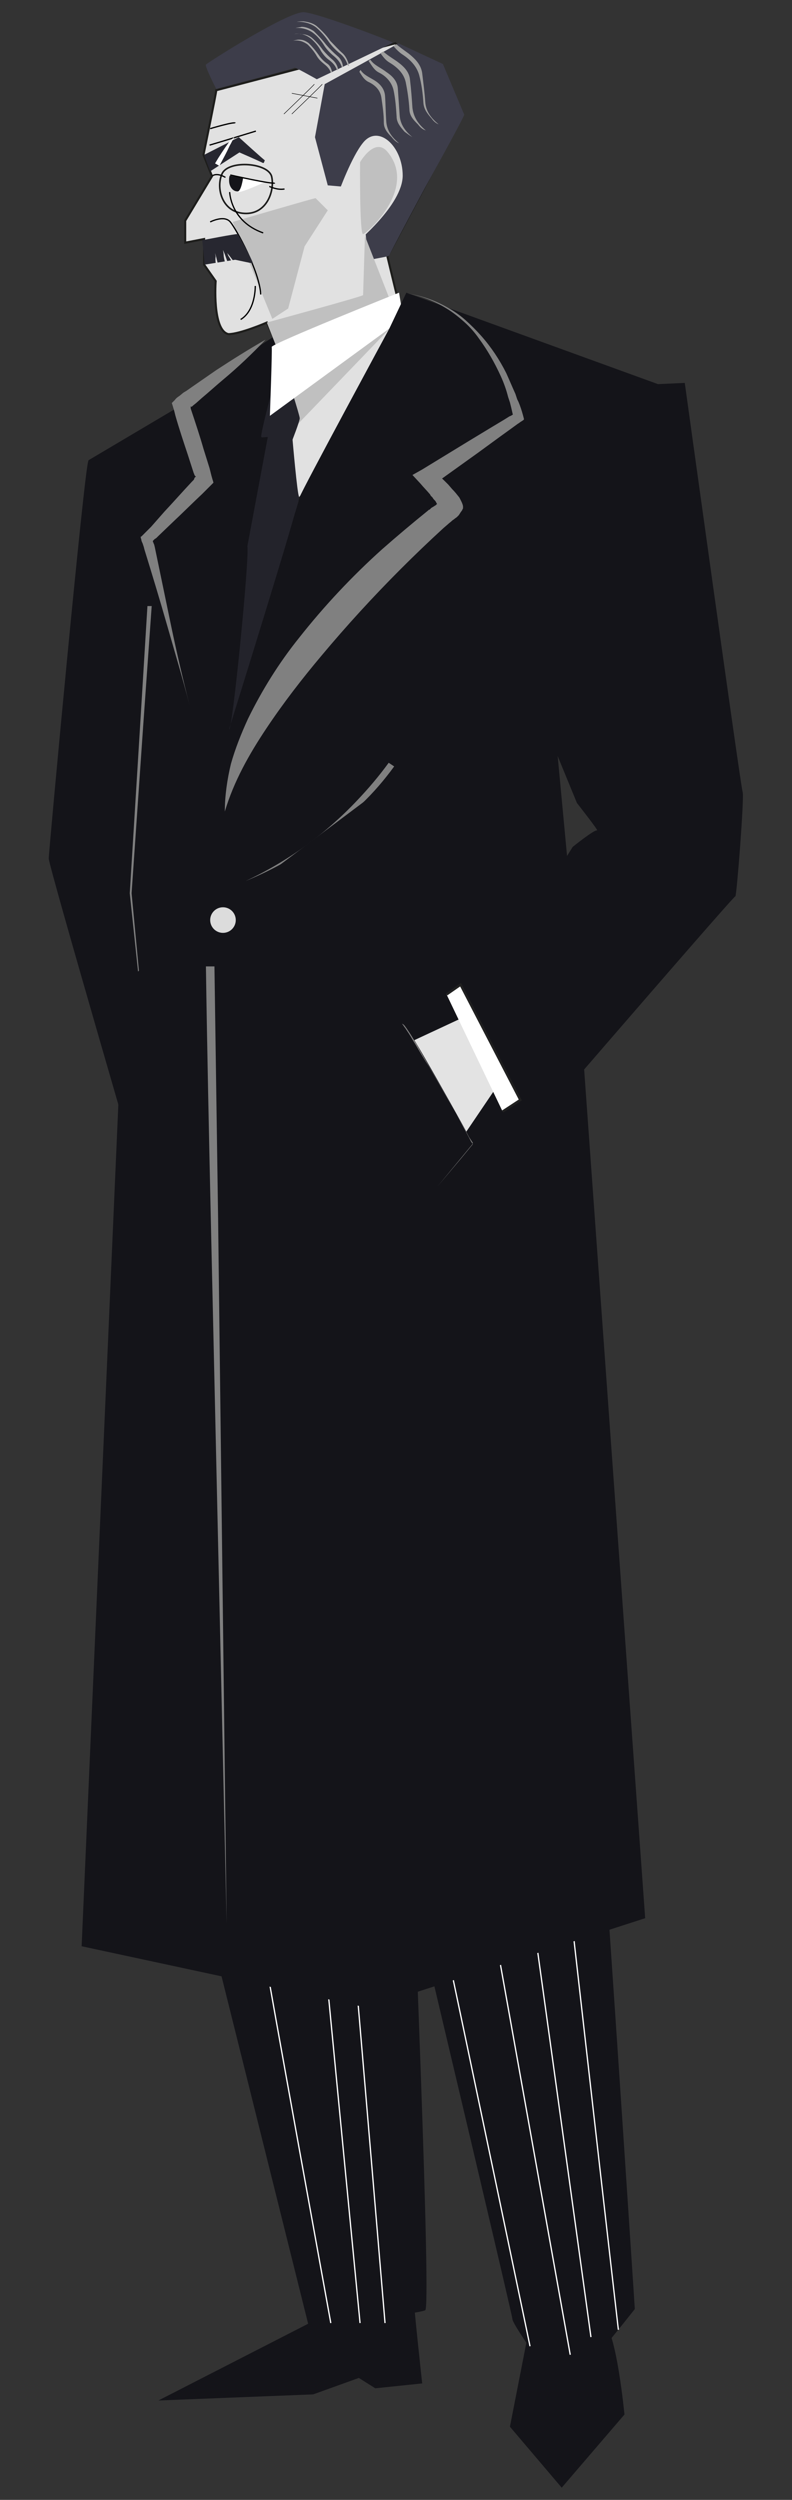 <?xml version="1.0" encoding="utf-8"?>
<!-- Generator: Adobe Illustrator 25.4.1, SVG Export Plug-In . SVG Version: 6.00 Build 0)  -->
<!DOCTYPE svg PUBLIC "-//W3C//DTD SVG 1.1//EN" "http://www.w3.org/Graphics/SVG/1.1/DTD/svg11.dtd">
<svg version="1.1"
	 id="Warstwa_2_00000065044851412946991400000000557584253510909629_" xmlns:x="http://ns.adobe.com/Extensibility/1.0/" xmlns:i="http://ns.adobe.com/AdobeIllustrator/10.0/" xmlns:graph="http://ns.adobe.com/Graphs/1.0/"
	 xmlns="http://www.w3.org/2000/svg" xmlns:xlink="http://www.w3.org/1999/xlink" x="0px" y="0px" viewBox="0 0 130 410"
	 style="enable-background:new 0 0 130 410;" xml:space="preserve">
<rect x="0" y="0" width="130" height="410" fill="#333333" stroke="none"/>
<style type="text/css">
	.st0{fill:#141419;}
	.st1{fill:#E1E1E1;stroke:#1C1C1B;stroke-width:0.275;stroke-miterlimit:10;}
	.st2{fill:#E1E1E1;stroke:#1D1D1B;stroke-width:0.336;stroke-miterlimit:10;}
	.st3{fill:#C0C0C0;}
	.st4{fill:none;stroke:#000000;stroke-width:0.208;stroke-miterlimit:10;}
	.st5{fill:#272730;}
	.st6{fill:none;stroke:#1C1C1B;stroke-width:0.265;stroke-miterlimit:10;}
	.st7{fill:#3D3D4A;}
	.st8{fill:#E1E1E1;}
	.st9{fill:#FFFFFF;}
	.st10{fill:none;stroke:#000000;stroke-width:8.055211e-02;stroke-miterlimit:10;}
	.st11{fill:#AAAAAA;}
	.st12{clip-path:url(#SVGID_00000164474747145910165720000008260730783509449613_);}
	.st13{fill:#9F9F9E;}
	.st14{fill:#23232B;}
	.st15{fill:#808080;}
	.st16{fill:none;stroke:#FFFFFF;stroke-width:0.208;stroke-miterlimit:10;}
	.st17{fill:#DCDCDC;}
	.st18{fill:#E3E3E3;}
	.st19{fill:#818080;}
	.st20{fill:#FFFFFF;stroke:#202020;stroke-width:0.389;stroke-miterlimit:10;}
</style>
<g>
	<path class="st0" d="M26.5,74l-12,1.6c-0.7,1.6-6.5,64-6.5,65.2c0,1.3,16.5,57.8,16.5,57.8l2.7-23.2l-1.4-34.9l0.9-21.1"/>
	<path class="st1" d="M29.1,216.2c0.4,0,0,10.9,0,10.9l-2.9,1c0,0-1.7-1.5-1.8-1.6c-0.1-0.1,1.5-11.9,1.5-11.9l2.5-1.1L29.1,216.2z"
		/>
	<path class="st0" d="M48.3,53l-5.5,3.6c0,0-12.6,9.6-13.1,9.9s-15.2,9-15.2,9l10.2,29.8l1.6,104.2l22.9,1.9"/>
	<path class="st2" d="M63.6,42.1c0,0,4,16.7,4.4,17.5c0.4,0.8-23.5,27.3-23.5,27.3s0.8-29.2,1.2-29.2c0.4,0-1.9-4.8-1.9-4.8
		s-4.4,1.9-6.3,1.9c-2.7-0.6-2.1-8.7-2.1-8.7l-1.9-2.7v-4.2l-3.1,0.6v-3.6l4.4-7.3l-1.4-3.5c0,0,2.1-10.2,2.1-10.6l29.4-7.7l11,11.9
		L63.6,42.1z"/>
	<path class="st3" d="M51.8,32.5c-0.3,0-13.6,3.9-13.6,3.9l6.5,15.9l2.6-1.7L50,40.4l3.8-5.9L51.8,32.5z"/>
	<path class="st4" d="M34.5,36.4c0,0,2.3-1.2,3.3,0c1,1.2,4.8,8.1,5,11.9"/>
	<path class="st5" d="M33.2,39.4c0,0,5.6-1.1,5.8-1c0.2,0.1,2.7,4.8,2.5,4.8c-0.1,0-2.9-0.6-2.9-0.6l-5,0.8L33.2,39.4z"/>
	<path class="st4" d="M41.9,46.9c0,0,0.1,4-2.4,5.5"/>
	<path class="st5" d="M34.5,28.1l-1-2.7l5.7-2.9c0,0,4.4,4,4.3,3.8c-0.1-0.1-0.1,0.6-0.4,0.4c-0.8-0.4-3.8-1.7-3.8-1.7L34.5,28.1z"
		/>
	<path class="st6" d="M44.6,29c-0.5-2.3-6.9-2.8-8.1-0.6c-1.1,2.2-0.2,6.4,3.6,6.6C43.8,35.2,45.1,31.3,44.6,29z"/>
	<path class="st7" d="M35.5,14.6c0,0-1.9-3.7-1.7-4C34,10.3,47.4,1.8,49.9,2c2.5,0.2,14.7,4.9,14.6,5C64.4,7.1,52,13,52,13
		s-3.7-2.1-3.7-1.9C48.3,11.3,35.6,14.5,35.5,14.6z"/>
	<path class="st7" d="M65.4,7.1c-0.2,0.2-12.1,6.7-12.1,6.7l-1.6,8.7l2.1,7.9l2.3,0.2c0,0,3.7,5.6,3.7,5.5c0-0.1,0.6,6.8,0.8,6.6
		c0.2-0.2,3.3-0.6,3.3-0.8c0-0.2,5.8-11,5.8-11s6.5-11.7,6.5-12.1l-3.5-8.3L65.4,7.1z"/>
	<path class="st8" d="M55.6,31.5c0,0,2.1-5.8,4-8.1c2.5-3.1,6.5,0.6,6.5,5.4s-7.7,11.1-7.7,11.1L52.9,40"/>
	<path class="st4" d="M34.4,23.8c0.4-0.1,7.6-2.3,7.6-2.3"/>
	<path class="st4" d="M38.6,20.2c-0.1-0.3-4.1,0.9-4.1,0.9"/>
	<path class="st4" d="M37.7,31.5c0,0,0.1,4.8,5.5,6.7"/>
	<path class="st4" d="M37,29.1c0,0-1.2-0.8-2.1-0.3"/>
	<path class="st4" d="M44.2,30.6c0.2,0,1.2,0.6,2.5,0.4"/>
	<path class="st9" d="M43.6,29.8c-0.8,0.4-3.8,1.7-4.4,1.7c-0.8,0-1.4-0.8-1.4-1.8c0-0.3,0-0.5,0.1-0.8
		C39.3,29.1,41.8,29.5,43.6,29.8z"/>
	<path class="st0" d="M39,31.4c-0.8,0-1.4-0.8-1.4-1.8c0-0.3,0-0.5,0.1-0.8l2.2,0.4C39.9,29.2,39.6,31.4,39,31.4z"/>
	<path class="st4" d="M45.1,30c-0.2,0.3-7.3-1.3-7.3-1.3"/>
	<path class="st3" d="M59.6,48.4c0,0.2-15.8,4.5-15.8,4.5l1.9,4.8l-0.8,16l20.4-21.2l-5.4-13.8L59.6,48.4z"/>
	<path class="st10" d="M52.9,13.8c0,0.1-5,4.9-5,4.9"/>
	<path class="st11" d="M48.1,6.7c0.9-0.2,1.7,0.1,2.4,0.6c0.6,0.6,1.1,1.2,1.5,1.9c0.3,0.5,0.7,0.9,1.2,1.3c0.5,0.4,0.9,0.8,1.1,1.4
		c0,0,0,0,0.1,0s0.1,0,0.1-0.1c-0.1-0.5-0.3-1-0.7-1.3c-0.6-0.4-1.1-0.9-1.5-1.5c-0.5-0.7-1-1.3-1.6-1.9c-0.5-0.4-1-0.6-1.6-0.6
		C48.7,6.5,48.4,6.6,48.1,6.7C48.1,6.6,48.1,6.6,48.1,6.7L48.1,6.7z"/>
	<path class="st11" d="M48.3,5.6c1-0.2,1.9,0.1,2.7,0.7c0.7,0.6,1.3,1.3,1.7,2.1c0.4,0.6,0.8,1.1,1.4,1.5c0.5,0.4,1,0.9,1.2,1.6
		c0,0,0,0,0.1,0c0,0,0.1,0,0.1-0.1c-0.1-0.6-0.4-1.1-0.8-1.5c-0.6-0.5-1.2-1.1-1.7-1.7c-0.5-0.7-1.1-1.4-1.8-2
		c-0.5-0.4-1.1-0.6-1.8-0.6C49,5.5,48.6,5.5,48.3,5.6L48.3,5.6L48.3,5.6z"/>
	<path class="st11" d="M48.5,4.6c1-0.1,2.1,0.2,2.9,0.8c0.8,0.6,1.4,1.4,1.9,2.2c0.4,0.6,1,1.2,1.5,1.6c0.6,0.5,1.1,1.1,1.3,1.8
		c0,0,0,0,0.1,0c0,0,0.1,0,0.1-0.1c-0.1-0.7-0.4-1.3-0.9-1.7c-0.7-0.6-1.3-1.2-1.9-1.9c-0.6-0.8-1.3-1.5-2-2.2
		c-0.6-0.4-1.3-0.7-2-0.7C49.2,4.5,48.8,4.5,48.5,4.6L48.5,4.6L48.5,4.6z"/>
	<path class="st11" d="M48.7,3.6c1.1-0.1,2.3,0.2,3.2,0.9C52.7,5.2,53.4,6,54,6.9c0.5,0.7,1.1,1.3,1.7,1.8c0.7,0.5,1.2,1.3,1.4,2.1
		c0,0,0,0,0.1,0c0,0,0.1,0,0.1-0.1c-0.2-0.7-0.5-1.4-1-1.9c-0.7-0.6-1.4-1.4-2.1-2.1C53.6,5.8,52.8,5,52,4.3
		c-0.6-0.5-1.4-0.7-2.2-0.8C49.5,3.5,49.1,3.5,48.7,3.6C48.7,3.5,48.7,3.5,48.7,3.6L48.7,3.6z"/>
	<g>
		<g>
			<defs>
				<path id="SVGID_1_" d="M65.3,7.1c-0.2,0.2-10.9,6-10.9,6L52.9,21l1.9,7.1l2.1,0.2c0,0,3.4,5,3.4,4.9c0-0.1,0.6,6.1,0.8,5.9
					c0.2-0.2,3-0.6,3-0.7s5.2-9.9,5.2-9.9S75,18,75,17.6l-3.2-7.5L65.3,7.1z"/>
			</defs>
			<clipPath id="SVGID_00000012448777355463982250000004692999578686017930_">
				<use xlink:href="#SVGID_1_"  style="overflow:visible;"/>
			</clipPath>
			<g style="clip-path:url(#SVGID_00000012448777355463982250000004692999578686017930_);">
				<path class="st13" d="M72,20.4c-1.2-1-2.1-2.1-2.2-3.7c-0.1-1.5-0.3-3-0.5-4.7c-0.2-1.4-1.1-2.3-2.2-3.2C66,8,64.8,7.2,63.9,6.1
					c0,0-0.1,0-0.2,0.1c-0.1,0.1-0.1,0.2-0.1,0.2C64.4,7.3,65,8.2,66,8.9c1.4,0.9,2.4,2,2.8,3.4c0.4,1.5,0.6,3,0.7,4.6
					c0.1,1.1,0.7,1.8,1.4,2.6C71.1,19.8,71.5,20.2,72,20.4C72,20.5,72,20.5,72,20.4L72,20.4z"/>
				<path class="st13" d="M69.9,21.4c-1.2-1-2-2.1-2.2-3.7c-0.1-1.5-0.2-2.9-0.4-4.6c-0.1-1.3-1-2.2-2.1-3c-1-0.7-2.1-1.3-2.9-2.3
					c0,0-0.1,0-0.2,0.1C62,8,62,8.1,62,8.1c0.6,0.8,1.1,1.7,2,2.2c1.3,0.8,2.3,1.8,2.6,3.2c0.3,1.5,0.5,2.9,0.6,4.4
					c0,1.1,0.7,1.8,1.4,2.5C69,20.9,69.3,21.2,69.9,21.4C69.8,21.5,69.8,21.5,69.9,21.4C69.9,21.5,69.9,21.5,69.9,21.4z"/>
				<path class="st13" d="M67.7,22.5c-1.2-1-2-2.1-2.1-3.6c-0.1-1.5-0.2-2.9-0.3-4.4c-0.1-1.3-1-2.1-1.9-2.7c-0.9-0.7-2-1.1-2.6-2
					c0,0-0.1,0-0.2,0.1S60.5,10,60.5,10c0.5,0.7,0.9,1.5,1.7,1.9c1.2,0.6,2.1,1.6,2.4,2.9c0.3,1.4,0.4,2.8,0.5,4.3
					c0,1,0.6,1.7,1.3,2.5C66.8,21.9,67.2,22.2,67.7,22.5C67.6,22.5,67.7,22.5,67.7,22.5L67.7,22.5z"/>
				<path class="st13" d="M65.5,23.5c-1.2-1-2-2.1-2.1-3.6c-0.1-1.4-0.1-2.8-0.2-4.2c-0.1-1.2-0.9-2-1.7-2.5
					c-0.8-0.5-1.8-0.9-2.3-1.7c0,0-0.1,0-0.1,0.1C59,11.7,59,11.8,59,11.8c0.4,0.6,0.7,1.2,1.4,1.6c1.1,0.5,2,1.3,2.2,2.6
					c0.2,1.4,0.4,2.7,0.4,4.1c0,1,0.6,1.7,1.3,2.4C64.6,22.9,65,23.3,65.5,23.5L65.5,23.5L65.5,23.5z"/>
			</g>
		</g>
	</g>
	<path class="st3" d="M59.1,26.6c0,0,2.4-4.2,4.5-1.7c5,6-3.4,13.4-4,13.5C59,38.5,59.1,26.6,59.1,26.6z"/>
	<path class="st10" d="M51.6,13.8c0,0.1-5,4.9-5,4.9"/>
	<line class="st10" x1="52.1" y1="16.1" x2="47.9" y2="15.3"/>
	<path class="st14" d="M47.1,61.6c-0.7,0-2-0.4-1.9-0.1c0.1,0.3-2.6,9.9-2.3,10.2c0.1,0.1,1.1-0.1,1.6,0c1.2,0.3,3.4,0.7,3.4,0.7
		s1.3-3.3,1.3-3.8C49.2,68.1,47.1,61.6,47.1,61.6z"/>
	<path class="st14" d="M40.6,89.6c0.4,1.6-2.5,30.8-3,30c0,0,11.8-37.8,11.5-38.1c-0.3-0.3-1.1-9.6-1.1-9.6l-3.9-1L40.6,89.6z"/>
	<path class="st9" d="M65.5,48c0,0-21,8.4-20.9,8.9s-0.3,11.3-0.3,11.3l21.9-16L65.5,48z"/>
	<path class="st0" d="M60.8,128.4c-1,1.5,10.9,249.7,9,250.5c-1.9,0.8-19.2,2.3-19.2,2.3L28,290.6L20.4,165L60.8,128.4z"/>
	<path class="st0" d="M67.8,375.7c0.1,2.5,1.5,15.2,1.5,15.2l-7.7,0.8l-2.7-1.7l-7.5,2.7l-25.4,1L50.8,381l2.5-3.5"/>
	<path class="st0" d="M88.7,117.1l6,14.6c0,0,3.7,4.7,3.3,4.5c-0.4-0.2-4,2.7-4,2.7S69.7,178,69.5,178.6c-0.2,0.6,8.6,17.4,8.6,17.4
		s42.4-49.2,42.6-49s1.5-16.4,1.2-17.1c-0.3-0.7-9.5-67.1-9.5-67.1L108,63L66.7,48l-2.8,5.9c0,0-14.4,26.6-14.7,27.6
		c-0.3,0.9-8.2,28.6-8.5,29.1c-0.3,0.6-7.5,23.8-7.5,23.8s10.3,79.6,10.5,79.2c0.2-0.4,42.8-10.7,42.8-11.3c0-0.6,1-32.7,1-33.1
		c0-0.4-5.8-27.9-5.8-27.9L88.7,117.1z"/>
	<path class="st15" d="M36.9,133.1c1.5-5,4-9.4,6.8-13.6c2.8-4.2,5.9-8.2,9.1-12c4.1-4.9,8.5-9.7,13-14.2c2.3-2.3,4.6-4.5,7-6.7
		l0.7-0.6c0.2-0.2,0.5-0.4,0.7-0.6c0.1-0.1,0.3-0.2,0.4-0.3c0.1-0.1,0.3-0.2,0.4-0.3l0.3-0.3l0.2-0.3c0.1-0.2,0.3-0.4,0.4-0.6
		c0-0.1,0.1-0.2,0.1-0.2s0-0.1,0-0.2s0-0.1,0-0.2c-0.1-0.5-0.4-1-0.6-1.4c-0.4-0.5-0.7-0.9-1.2-1.4l-0.6-0.7L73,78.9
		c-0.6-0.6-1.2-1.1-1.8-1.7L71,79.6l7.4-5.3l3.7-2.7l1.8-1.3l1.1-0.8c0.2-0.1,0.4-0.3,0.6-0.4l0.3-0.2l0.1-0.1l0,0l0,0v-0.1
		c-0.2-0.8-0.4-1.5-0.7-2.3l-0.2-0.5l-0.2-0.4c-0.1-0.3-0.2-0.6-0.3-0.9c-0.5-1.1-1-2.3-1.5-3.4C82,59,80.6,56.9,79,55.1
		c-0.8-0.9-1.7-1.8-2.6-2.6c-0.9-0.8-1.9-1.5-3-2.1c-2.1-1.2-4.4-2-6.9-2.3c2.4,0.3,4.7,1.2,6.8,2.5c1,0.6,2,1.4,2.9,2.2
		s1.7,1.7,2.4,2.7c1.4,1.9,2.6,4,3.6,6.2c0.5,1.1,0.9,2.2,1.2,3.4c0.1,0.3,0.2,0.6,0.3,0.9l0.2,0.8c0.1,0.4,0.2,0.9,0.3,1.3l0,0l0,0
		l0,0l0-0.1L84,68.1c-0.1,0.1-0.2,0.1-0.4,0.2l-0.8,0.5l-2,1.2L77,72.3L69.3,77l-1.6,0.9l1.3,1.4c0.5,0.6,1.1,1.2,1.6,1.8l0.1,0.2
		l0.1,0.1l0.2,0.2c0.1,0.2,0.2,0.3,0.4,0.5c0.1,0.1,0.2,0.3,0.3,0.5c0,0,0.1,0.1,0,0.1c0,0-0.1,0-0.1,0.1c-0.1,0.1-0.2,0.1-0.3,0.2
		l-0.5,0.3l-0.2,0.2l-0.1,0.1h-0.1l-0.1,0.1c-2.6,2.1-5.1,4.2-7.6,6.4c-4.9,4.4-9.5,9.3-13.6,14.5c-3.3,4.1-6.1,8.6-8.4,13.3
		c-1.1,2.4-2.1,4.9-2.8,7.4C37.3,127.8,36.9,130.5,36.9,133.1z"/>
	<path class="st0" d="M89.2,181.7c2.3,1.5,15,197,15,197s-12,15.3-12.5,13.7c-0.5-1.6-7.6-11-7.6-12.1c0-1-40.6-171.6-40.6-171.6"/>
	<path class="st0" d="M99.1,380.9c2.1,1.5,3.4,15.1,3.4,15.1l-10.3,12l-8.5-10l3.8-19.4"/>
	<path class="st15" d="M63.8,125.1c-1.6,2.2-3.3,4.2-5.2,6.2c-5.2,5.5-11.4,10-18.3,13.2c7.1-2.9,13.5-7.2,19-12.6
		c2-1.9,3.8-4,5.4-6.2L63.8,125.1z"/>
	<line class="st16" x1="93.6" y1="386.2" x2="64" y2="220.9"/>
	<path class="st15" d="M70,170.1L70,170.1C70,170.1,70,170.2,70,170.1L70,170.1L70,170.1L70,170.1L70,170.1L70,170.1
		c0.1,0.1,0.2,0.2,0.2,0.3c0.1,0.1,0.2,0.3,0.3,0.4c0.2,0.3,0.4,0.6,0.6,0.9c0.4,0.6,0.7,1.2,1.1,1.8c0.7,1.2,1.4,2.4,2.2,3.7
		c2,3.4,4,6.9,5.9,10.3l0.7,1.3l0.4,0.7l0.2,0.3v0.1c0,0,0,0,0,0.1l-0.1,0.1l-1.9,2.3l-3.8,4.6l3.8-4.6l1.9-2.3l0.1-0.1l0,0
		c0,0,0,0,0-0.1l-0.1-0.1l-0.2-0.3l-0.4-0.7l-0.7-1.3c-1.9-3.5-3.8-7-5.8-10.4c-0.7-1.2-1.4-2.5-2.1-3.7c-0.4-0.6-0.7-1.2-1.1-1.8
		c-0.2-0.3-0.4-0.6-0.6-0.9c-0.1-0.1-0.2-0.3-0.3-0.4C70.2,170.2,70.2,170.2,70,170.1L70,170.1c0-0.1-0.1-0.1-0.1-0.2h-0.1h-0.1
		L70,170.1z"/>
	<path class="st16" d="M74.3,220.9C74.8,222.4,97,383.3,97,383.3"/>
	<path class="st16" d="M83.8,220.9c-0.7,1.3,17.7,161.2,17.7,161.2"/>
	<path class="st16" d="M52,220.9c1.3,2.5,35,163.9,35,163.9"/>
	<path class="st16" d="M37,220.9c0.4,2.1,6.7,100.5,6.6,100.6c-0.1,0.1,10.7,59.5,10.7,59.5"/>
	<path class="st16" d="M44.1,220.9c-0.4,1.7,15,160.1,15,160.1"/>
	<path class="st16" d="M49.2,220.9c0.7,1.4,14,160.1,14,160.1"/>
	<path class="st9" d="M35.3,26.8l0.7,0.4c0.6-1.1,1.2-2.2,1.7-3.3c0.3-0.5,0.5-1,0.8-1.5c-0.3,0.3-0.6,0.6-0.9,0.9
		C36.8,24.4,36,25.6,35.3,26.8z"/>
	<path class="st8" d="M35.6,43.9l0.3-0.1c-0.1-0.5-0.3-1.1-0.4-1.6l-0.2-0.7l0.1,0.6C35.3,42.6,35.4,43.3,35.6,43.9z"/>
	<path class="st8" d="M37.1,43.5l0.4-0.1c-0.2-0.6-0.4-1.1-0.6-1.7L36.6,41l0.1,0.6C36.7,42.3,36.9,42.9,37.1,43.5z"/>
	<path class="st8" d="M38.3,43.4l0.3-0.2c-0.3-0.4-0.6-0.8-0.9-1.2l-0.4-0.5l0.2,0.5C37.8,42.4,38,42.9,38.3,43.4z"/>
	<polygon class="st15" points="24.2,99.4 23,119 21.3,146.5 24.2,173.9 21.6,146.5 23.5,119.1 24.9,99.4 	"/>
	<polyline class="st0" points="90.1,108.7 94.3,153.4 105.9,314.6 60.4,329.3 13.4,319.2 20.3,161.1 	"/>
	<path class="st15" d="M33.8,158.5c0.2,13.8,0.5,27.5,0.8,41.3l2.6,115.6l-1.4-115.6c-0.2-13.8-0.4-27.5-0.6-41.3L33.8,158.5z"/>
	<circle class="st17" cx="36.6" cy="150.9" r="2.1"/>
	<path class="st15" d="M43.6,55.7c-2.8,1.6-5.5,3.3-8.1,5c-1.3,0.9-2.6,1.8-3.9,2.7l-1,0.7l-0.5,0.3l-0.6,0.5
		c-0.3,0.2-0.6,0.4-0.8,0.7L28.3,66l-0.1,0.1l0,0l0,0l0,0l0.1,0.3c0.1,0.3,0.2,0.7,0.3,1l0.2,0.8c0.6,2.1,1.3,4.2,2,6.3l1,3.1
		l0.1,0.2v0.1l0,0l0,0L32,78c0,0,0,0.1,0.1,0.1c0,0,0.1,0.1,0,0.1l-0.2,0.2v0.1l-0.1,0.2L31.5,79c-1.5,1.6-3,3.3-4.5,4.9l-2.2,2.5
		L23.2,88h-0.1v0.1v0.1l0.1,0.3c0,0.2,0.1,0.4,0.2,0.6l0.2,0.6l0.1,0.4c1.3,4.2,2.6,8.5,3.8,12.7c1.2,4.2,2.5,8.5,3.6,12.8
		c-1.1-4.3-2.1-8.6-3-12.9c-0.9-4.3-1.8-8.7-2.7-13l-0.1-0.4l-0.1-0.2c0-0.1,0-0.1-0.1-0.2v-0.1v-0.1l0,0l0,0l0.3-0.3
		c0,0,0.2-0.1,0.3-0.2l0.3-0.3l2.4-2.3c1.6-1.5,3.2-3.1,4.8-4.6l0.7-0.7l1-1l0.1-0.1c0,0,0.1,0,0-0.1V79l-0.1-0.3L34.7,78l-0.3-1.2
		l-1-3.2c-0.6-2.1-1.3-4.2-2-6.3L31.3,67c0-0.1,0-0.1,0-0.1l0,0v-0.1c0,0,0,0,0-0.1s0.1,0,0.1,0c0,0.1,0.2-0.1,0.3-0.2l0.5-0.4
		l0.9-0.8c1.2-1,2.4-2.1,3.6-3.1C39.1,60.2,41.4,58,43.6,55.7z"/>
	<polyline class="st18" points="76.8,166.5 68,170.6 75.8,186.7 82.3,177.1 	"/>
	<path class="st0" d="M66,167.7c0.4-0.6,11.6,19.8,11.6,19.8l-5.8,7"/>
	<path class="st19" d="M66,167.9L66,167.9C66,167.8,66,167.9,66,167.9L66,167.9L66,167.9C66,167.8,66,167.9,66,167.9L66,167.9
		C66.1,167.9,66.1,167.9,66,167.9c0.1,0.2,0.2,0.2,0.2,0.3c0.1,0.1,0.2,0.3,0.3,0.4c0.2,0.3,0.4,0.6,0.6,0.9
		c0.4,0.6,0.7,1.2,1.1,1.8c0.7,1.2,1.4,2.4,2.2,3.6c2,3.4,3.9,6.8,5.9,10.3l0.7,1.3l0.4,0.6l0.2,0.3v0.1c0,0,0,0,0,0.1l-0.1,0.1
		l-1.9,2.3l-3.8,4.6l3.8-4.5l1.9-2.3l0.1-0.1l0,0c0,0,0,0,0-0.1l-0.1-0.1l-0.2-0.3l-0.3-0.6l-0.7-1.3c-1.9-3.5-3.8-6.9-5.8-10.3
		c-0.7-1.2-1.4-2.4-2.1-3.7c-0.4-0.6-0.7-1.2-1.1-1.8c-0.2-0.3-0.4-0.6-0.6-0.9c-0.1-0.1-0.2-0.3-0.3-0.4c-0.1-0.1-0.1-0.1-0.2-0.2
		L66,167.9C66.1,167.9,66,167.9,66,167.9L66,167.9L66,167.9L66,167.9z"/>
	<polyline class="st20" points="73.3,163.1 75.6,161.5 85.4,180.4 82.5,182.3 	"/>
</g>
</svg>
